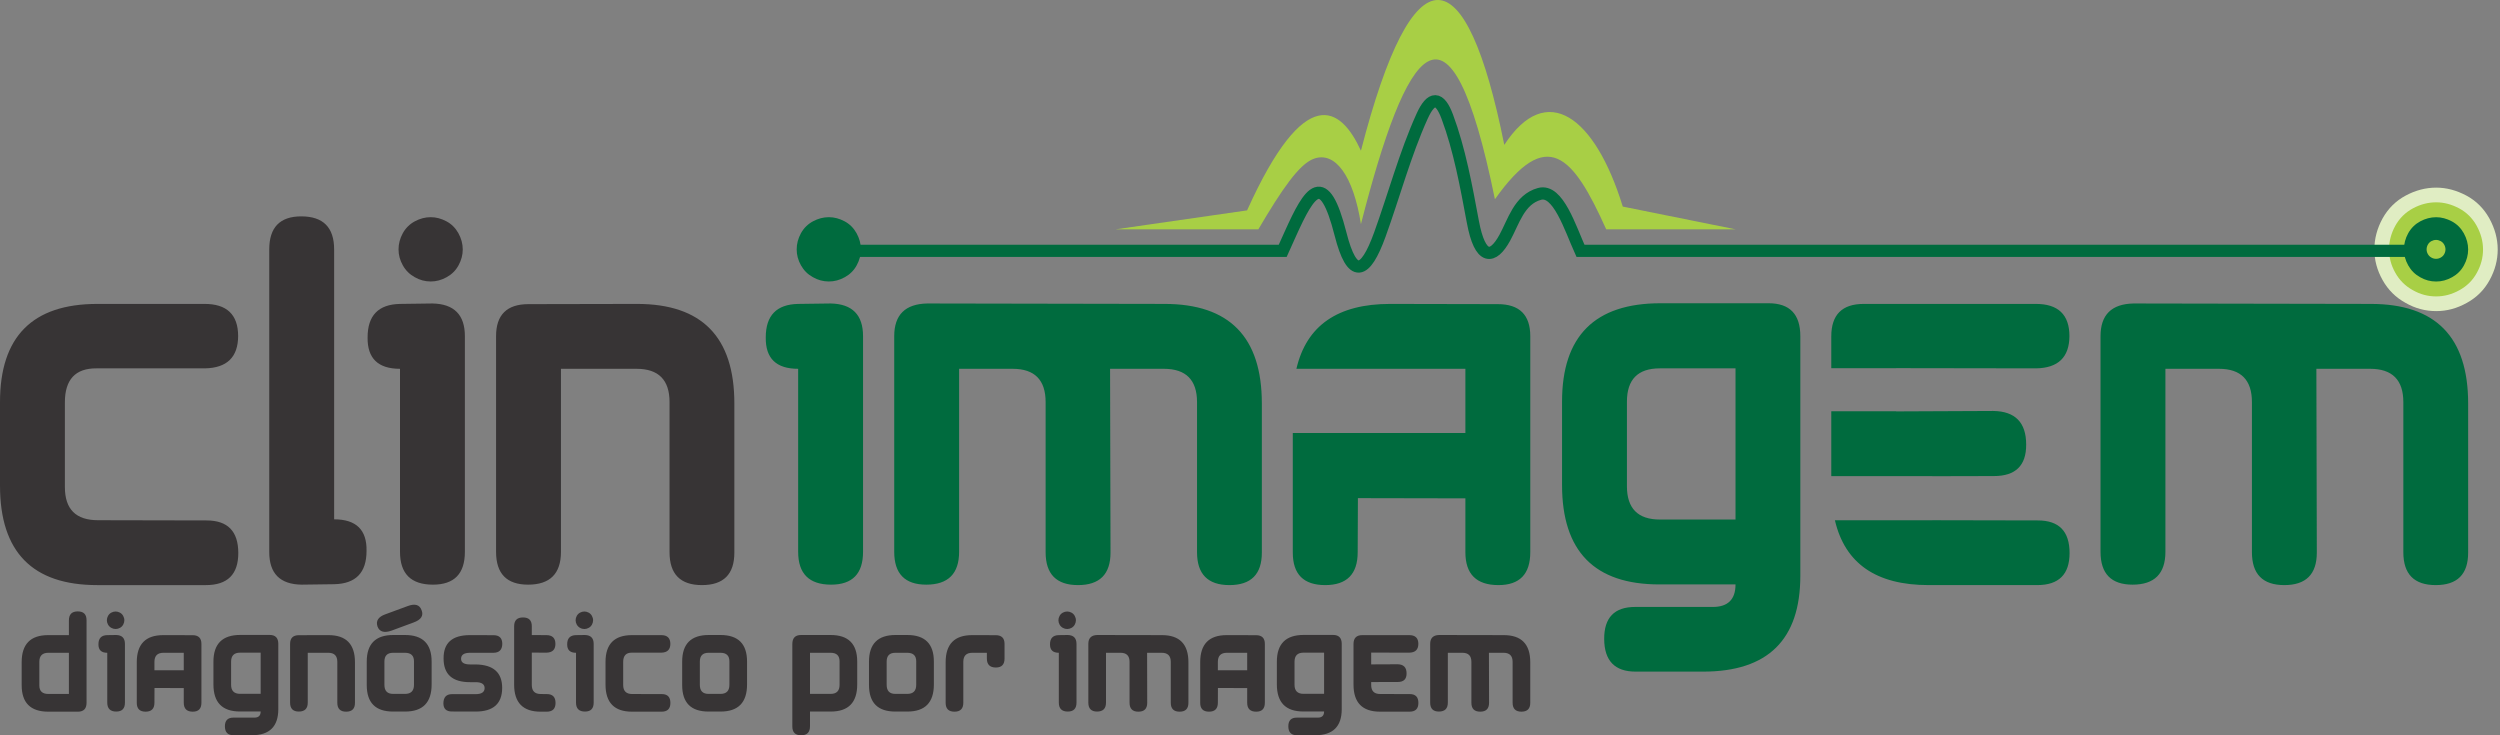 <svg width="289" height="85" viewBox="0 0 289 85" fill="none" xmlns="http://www.w3.org/2000/svg">
<rect x="0" y="0" width="289" height="85" fill="#808080" stroke="none"/>
<path d="M281.623 21.69C282.819 21.69 283.966 22.001 285.113 22.608C286.244 23.214 287.129 24.099 287.768 25.246C288.407 26.41 288.735 27.606 288.735 28.852C288.735 30.064 288.424 31.244 287.801 32.375C287.178 33.522 286.293 34.391 285.162 35.014C284.015 35.653 282.851 35.964 281.622 35.964C280.377 35.964 279.197 35.653 278.083 35.014C276.952 34.391 276.067 33.522 275.428 32.375C274.789 31.244 274.477 30.064 274.477 28.852C274.477 27.606 274.789 26.41 275.428 25.246C276.067 24.099 276.968 23.214 278.099 22.608C279.23 22.001 280.41 21.69 281.622 21.69H281.623Z" fill="#E0EDC3"/>
<path d="M281.619 23.388C282.53 23.388 283.405 23.625 284.279 24.087C285.141 24.549 285.815 25.224 286.302 26.098C286.789 26.985 287.039 27.896 287.039 28.846C287.039 29.77 286.802 30.669 286.327 31.531C285.853 32.405 285.178 33.067 284.316 33.542C283.442 34.029 282.555 34.266 281.618 34.266C280.669 34.266 279.77 34.029 278.921 33.542C278.059 33.067 277.384 32.405 276.897 31.531C276.41 30.669 276.173 29.77 276.173 28.846C276.173 27.896 276.41 26.985 276.897 26.098C277.384 25.224 278.071 24.549 278.933 24.087C279.795 23.625 280.694 23.388 281.618 23.388H281.619Z" fill="#A8CF45"/>
<path d="M27.547 63.934C27.547 61.416 26.326 60.162 23.877 60.162L11.324 60.136C8.773 60.136 7.501 58.865 7.501 56.313V46.508C7.501 43.88 8.713 42.566 11.153 42.583H23.698C26.232 42.532 27.512 41.294 27.529 38.862C27.529 36.362 26.215 35.116 23.604 35.133H11.247C3.746 35.133 0 38.922 0 46.483V56.134C0 63.806 3.746 67.638 11.247 67.638H23.8C26.301 67.638 27.547 66.4 27.547 63.934L27.547 63.934ZM31.125 28.835V63.814C31.125 66.297 32.37 67.552 34.871 67.586L38.626 67.535C41.126 67.484 42.372 66.204 42.372 63.686C42.423 61.254 41.177 60.034 38.626 60.034V28.835C38.626 26.284 37.354 25.012 34.828 25.012C32.362 25.012 31.125 26.283 31.125 28.835H31.125ZM53.741 63.789V38.862C53.741 36.396 52.495 35.133 49.995 35.082L46.24 35.133C43.74 35.184 42.494 36.473 42.494 39.007C42.46 41.431 43.706 42.634 46.24 42.634V63.789C46.24 66.323 47.512 67.586 50.046 67.586C52.513 67.586 53.741 66.323 53.741 63.789ZM49.79 25.106C50.413 25.106 51.011 25.268 51.608 25.584C52.197 25.899 52.657 26.36 52.99 26.958C53.323 27.564 53.494 28.186 53.494 28.835C53.494 29.467 53.332 30.081 53.008 30.67C52.683 31.267 52.222 31.719 51.633 32.044C51.036 32.377 50.43 32.539 49.79 32.539C49.142 32.539 48.527 32.377 47.947 32.044C47.358 31.72 46.897 31.267 46.565 30.67C46.232 30.081 46.07 29.467 46.07 28.835C46.07 28.187 46.232 27.564 46.565 26.958C46.897 26.36 47.367 25.899 47.955 25.584C48.544 25.268 49.159 25.106 49.79 25.106V25.106ZM57.345 63.789C57.345 66.323 58.582 67.586 61.049 67.586C63.575 67.586 64.846 66.323 64.846 63.789V42.634H73.593C76.128 42.634 77.399 43.922 77.399 46.483V63.84C77.399 66.366 78.645 67.637 81.145 67.637C83.646 67.637 84.892 66.383 84.892 63.883V46.636C84.892 38.964 81.145 35.133 73.644 35.133L61.091 35.158C58.591 35.158 57.345 36.396 57.345 38.862V63.789H57.345Z" fill="#373435"/>
<path d="M10.005 81.236V71.691C10.005 71.015 9.666 70.678 8.985 70.678C8.304 70.678 7.965 71.024 7.965 71.719V73.42H5.567C3.525 73.42 2.505 74.463 2.505 76.552V79.205C2.505 81.248 3.532 82.27 5.588 82.27H9.006C9.673 82.27 10.005 81.924 10.005 81.236L10.005 81.236ZM5.581 80.22C4.891 80.22 4.547 79.891 4.547 79.233V76.51C4.547 75.813 4.893 75.462 5.588 75.462H7.965V80.22H5.581V80.22ZM14.443 81.222V74.435C14.443 73.764 14.104 73.42 13.423 73.406L12.4 73.42C11.72 73.434 11.38 73.785 11.38 74.475C11.371 75.135 11.71 75.462 12.4 75.462V81.222C12.4 81.912 12.747 82.256 13.437 82.256C14.108 82.256 14.443 81.912 14.443 81.222V81.222ZM13.367 70.69C13.537 70.69 13.699 70.734 13.862 70.82C14.022 70.906 14.148 71.031 14.238 71.194C14.329 71.359 14.375 71.528 14.375 71.705C14.375 71.877 14.331 72.044 14.243 72.205C14.155 72.367 14.029 72.49 13.869 72.579C13.706 72.669 13.541 72.713 13.367 72.713C13.191 72.713 13.023 72.669 12.865 72.579C12.705 72.49 12.579 72.367 12.489 72.205C12.398 72.044 12.354 71.877 12.354 71.705C12.354 71.529 12.398 71.359 12.489 71.194C12.579 71.031 12.707 70.906 12.867 70.82C13.028 70.734 13.195 70.69 13.367 70.69H13.367ZM23.285 81.236V74.435C23.285 73.764 22.944 73.427 22.263 73.427L18.873 73.42C16.831 73.42 15.811 74.463 15.811 76.552V81.247C15.811 81.928 16.15 82.269 16.831 82.269C17.512 82.269 17.853 81.923 17.853 81.236L17.86 79.533L21.243 79.54V81.236C21.243 81.924 21.59 82.27 22.284 82.27C22.951 82.27 23.285 81.924 23.285 81.236ZM17.853 77.483V76.51C17.853 75.813 18.2 75.462 18.894 75.462H21.243V77.483H17.853V77.483ZM32.173 74.435C32.173 73.745 31.84 73.399 31.174 73.399H27.77C25.704 73.399 24.673 74.433 24.673 76.496V79.117C24.673 81.206 25.693 82.249 27.735 82.249H30.133C30.133 82.725 29.889 82.962 29.403 82.957H26.973C26.32 82.957 25.995 83.294 25.999 83.971C26.004 84.651 26.334 84.993 26.987 84.993H29.11C31.153 84.993 32.172 83.987 32.172 81.977V74.435H32.173ZM30.133 75.448V80.207H27.756C27.061 80.207 26.715 79.858 26.715 79.159V76.496C26.715 75.799 27.059 75.448 27.749 75.448H30.133V75.448ZM33.534 81.222C33.534 81.912 33.871 82.256 34.542 82.256C35.23 82.256 35.576 81.912 35.576 81.222V75.462H37.958C38.648 75.462 38.994 75.813 38.994 76.51V81.236C38.994 81.924 39.333 82.27 40.014 82.27C40.695 82.27 41.034 81.928 41.034 81.247V76.552C41.034 74.463 40.014 73.42 37.972 73.42L34.554 73.427C33.873 73.427 33.534 73.764 33.534 74.435V81.222H33.534ZM42.396 76.484V79.194C42.396 81.236 43.409 82.256 45.439 82.256H46.833C48.876 82.256 49.896 81.213 49.896 79.124V76.478C49.896 74.431 48.871 73.406 46.819 73.406H45.465C43.418 73.406 42.396 74.433 42.396 76.485L42.396 76.484ZM46.819 75.462C47.51 75.462 47.856 75.792 47.856 76.45V79.166C47.856 79.865 47.51 80.214 46.819 80.214H45.444C44.773 80.214 44.438 79.865 44.438 79.166V76.478C44.438 75.801 44.773 75.462 45.444 75.462H46.819ZM48.739 70.548C48.985 71.173 48.676 71.645 47.814 71.956L45.253 72.904C44.41 73.199 43.873 73.039 43.641 72.428C43.423 71.777 43.727 71.305 44.554 71.01L47.119 70.065C47.976 69.742 48.518 69.905 48.738 70.548L48.739 70.548ZM58.065 74.435C58.065 73.764 57.723 73.427 57.043 73.427L54.32 73.42C52.277 73.42 51.264 74.319 51.278 76.115C51.274 77.953 52.298 78.868 54.355 78.859H55.014C55.686 78.868 56.023 79.098 56.023 79.547C56.014 80.009 55.67 80.242 54.993 80.242H52.245C51.592 80.246 51.262 80.602 51.257 81.31C51.262 81.94 51.594 82.254 52.252 82.249L55.007 82.256C57.026 82.251 58.042 81.343 58.051 79.533C58.056 77.751 57.04 76.843 55.007 76.81H54.347C53.648 76.81 53.3 76.592 53.3 76.157C53.3 75.695 53.646 75.462 54.34 75.462H57.07C57.719 75.448 58.051 75.107 58.065 74.435H58.065ZM64.22 81.262C64.22 80.576 63.883 80.235 63.211 80.235L62.517 80.228C61.822 80.228 61.476 79.881 61.476 79.187V75.441L63.169 75.448C63.86 75.434 64.206 75.098 64.206 74.435C64.206 73.755 63.848 73.415 63.137 73.42L61.476 73.413V72.4C61.48 71.715 61.139 71.373 60.453 71.378C59.773 71.378 59.434 71.719 59.434 72.4V79.138C59.434 81.227 60.453 82.27 62.496 82.27H63.198C63.878 82.27 64.22 81.933 64.22 81.261L64.22 81.262ZM68.629 81.222V74.436C68.629 73.764 68.29 73.42 67.61 73.406L66.587 73.42C65.906 73.434 65.567 73.785 65.567 74.475C65.558 75.135 65.897 75.463 66.587 75.463V81.222C66.587 81.912 66.933 82.256 67.624 82.256C68.295 82.256 68.629 81.912 68.629 81.222V81.222ZM67.554 70.69C67.723 70.69 67.886 70.734 68.049 70.82C68.209 70.906 68.335 71.031 68.425 71.194C68.516 71.359 68.562 71.529 68.562 71.705C68.562 71.877 68.518 72.045 68.43 72.205C68.341 72.368 68.216 72.491 68.056 72.579C67.893 72.67 67.728 72.714 67.554 72.714C67.377 72.714 67.21 72.67 67.052 72.579C66.892 72.491 66.766 72.368 66.675 72.205C66.585 72.045 66.541 71.877 66.541 71.705C66.541 71.529 66.585 71.359 66.675 71.194C66.766 71.031 66.894 70.906 67.054 70.82C67.215 70.734 67.382 70.69 67.554 70.69H67.554ZM77.498 81.262C77.498 80.576 77.166 80.235 76.499 80.235L73.081 80.228C72.386 80.228 72.04 79.881 72.04 79.187V76.517C72.04 75.802 72.37 75.444 73.035 75.448H76.45C77.14 75.434 77.489 75.098 77.493 74.435C77.493 73.755 77.135 73.415 76.425 73.42H73.06C71.018 73.42 69.998 74.452 69.998 76.51V79.138C69.998 81.227 71.018 82.27 73.06 82.27H76.478C77.159 82.27 77.498 81.933 77.498 81.261L77.498 81.262ZM78.859 76.485V79.194C78.859 81.236 79.873 82.256 81.903 82.256H83.297C85.34 82.256 86.359 81.213 86.359 79.124V76.478C86.359 74.431 85.335 73.406 83.283 73.406H81.929C79.882 73.406 78.859 74.433 78.859 76.485L78.859 76.485ZM83.283 75.462C83.973 75.462 84.319 75.792 84.319 76.45V79.166C84.319 79.865 83.973 80.214 83.283 80.214H81.908C81.236 80.214 80.902 79.865 80.902 79.166V76.478C80.902 75.802 81.236 75.462 81.908 75.462H83.283ZM91.594 74.449V83.985C91.594 84.661 91.933 85 92.614 85C93.295 85 93.636 84.651 93.636 83.957V82.256H96.032C98.074 82.256 99.094 81.213 99.094 79.124V76.478C99.094 74.431 98.069 73.406 96.018 73.406H92.602C91.931 73.406 91.594 73.755 91.594 74.449V74.449ZM96.018 75.462C96.708 75.462 97.054 75.792 97.054 76.45V79.166C97.054 79.865 96.708 80.214 96.018 80.214H93.636V75.463H96.018V75.462ZM100.456 76.485V79.194C100.456 81.236 101.469 82.256 103.499 82.256H104.893C106.936 82.256 107.955 81.213 107.955 79.124V76.478C107.955 74.431 106.931 73.406 104.879 73.406H103.525C101.478 73.406 100.455 74.433 100.455 76.485L100.456 76.485ZM104.879 75.462C105.569 75.462 105.915 75.792 105.915 76.45V79.166C105.915 79.865 105.569 80.214 104.879 80.214H103.504C102.832 80.214 102.498 79.865 102.498 79.166V76.478C102.498 75.802 102.832 75.462 103.504 75.462H104.879ZM116.125 76.129V74.435C116.125 73.764 115.783 73.427 115.102 73.427L112.379 73.42C110.337 73.42 109.317 74.463 109.317 76.552V81.248C109.317 81.928 109.656 82.27 110.337 82.27C111.018 82.27 111.359 81.924 111.359 81.236V76.51C111.359 75.813 111.706 75.462 112.4 75.462H114.082V76.129C114.082 76.819 114.429 77.165 115.123 77.165C115.79 77.165 116.125 76.819 116.125 76.129V76.129ZM124.443 81.222V74.435C124.443 73.764 124.103 73.42 123.423 73.406L122.4 73.42C121.72 73.434 121.38 73.785 121.38 74.475C121.371 75.135 121.71 75.462 122.4 75.462V81.222C122.4 81.912 122.746 82.256 123.436 82.256C124.108 82.256 124.443 81.912 124.443 81.222V81.222ZM123.367 70.69C123.536 70.69 123.699 70.734 123.862 70.82C124.022 70.906 124.147 71.031 124.238 71.194C124.329 71.359 124.375 71.529 124.375 71.705C124.375 71.877 124.331 72.044 124.243 72.205C124.154 72.367 124.029 72.49 123.869 72.579C123.706 72.669 123.541 72.714 123.367 72.714C123.19 72.714 123.023 72.669 122.865 72.579C122.705 72.49 122.579 72.367 122.489 72.205C122.398 72.044 122.354 71.877 122.354 71.705C122.354 71.529 122.398 71.359 122.489 71.194C122.579 71.031 122.707 70.906 122.867 70.82C123.028 70.734 123.195 70.69 123.367 70.69H123.367ZM126.852 73.406C126.157 73.42 125.811 73.764 125.811 74.435V81.222C125.811 81.912 126.148 82.256 126.819 82.256C127.507 82.256 127.853 81.912 127.853 81.222V75.462H129.54C130.23 75.462 130.576 75.813 130.576 76.51V81.236C130.576 81.924 130.916 82.27 131.596 82.27C132.277 82.27 132.618 81.928 132.618 81.247L132.605 75.462H134.298C134.993 75.462 135.342 75.813 135.342 76.51V81.236C135.342 81.924 135.681 82.27 136.362 82.27C137.042 82.27 137.381 81.928 137.381 81.247V76.552C137.381 74.463 136.362 73.42 134.319 73.42L126.852 73.406H126.852ZM146.217 81.236V74.435C146.217 73.764 145.876 73.427 145.195 73.427L141.805 73.42C139.763 73.42 138.743 74.463 138.743 76.552V81.247C138.743 81.928 139.082 82.269 139.763 82.269C140.444 82.269 140.785 81.923 140.785 81.236L140.792 79.533L144.175 79.54V81.236C144.175 81.924 144.521 82.27 145.216 82.27C145.883 82.27 146.217 81.924 146.217 81.236ZM140.785 77.483V76.51C140.785 75.813 141.132 75.462 141.826 75.462H144.175V77.483H140.785V77.483ZM155.105 74.435C155.105 73.745 154.772 73.399 154.106 73.399H150.702C148.636 73.399 147.605 74.433 147.605 76.496V79.117C147.605 81.206 148.625 82.249 150.667 82.249H153.065C153.065 82.725 152.821 82.962 152.335 82.957H149.905C149.252 82.957 148.927 83.294 148.931 83.971C148.936 84.651 149.266 84.993 149.919 84.993H152.042C154.085 84.993 155.104 83.987 155.104 81.977V74.435H155.105ZM153.065 75.448V80.207H150.688C149.993 80.207 149.647 79.858 149.647 79.159V76.496C149.647 75.799 149.991 75.448 150.681 75.448H153.065V75.448ZM163.966 81.261C163.966 80.576 163.634 80.234 162.967 80.234L159.549 80.227C158.855 80.227 158.509 79.881 158.509 79.186V78.845L161.585 78.838C162.265 78.838 162.605 78.508 162.6 77.846C162.6 77.151 162.254 76.798 161.564 76.789L158.509 76.803V75.441L162.918 75.448C163.608 75.434 163.957 75.097 163.962 74.435C163.962 73.754 163.604 73.415 162.893 73.42H157.486C156.806 73.42 156.466 73.761 156.466 74.442V79.138C156.466 81.226 157.486 82.269 159.529 82.269H162.946C163.627 82.269 163.966 81.933 163.966 81.261L163.966 81.261ZM166.369 73.406C165.674 73.42 165.328 73.764 165.328 74.435V81.222C165.328 81.912 165.665 82.256 166.336 82.256C167.024 82.256 167.37 81.912 167.37 81.222V75.462H169.057C169.747 75.462 170.093 75.813 170.093 76.51V81.236C170.093 81.924 170.432 82.269 171.113 82.269C171.794 82.269 172.135 81.928 172.135 81.247L172.121 75.462H173.815C174.51 75.462 174.858 75.813 174.858 76.51V81.236C174.858 81.924 175.197 82.269 175.878 82.269C176.559 82.269 176.898 81.928 176.898 81.247V76.552C176.898 74.463 175.878 73.42 173.836 73.42L166.368 73.406H166.369Z" fill="#373435"/>
<path d="M99.768 63.789V38.862C99.768 36.396 98.522 35.133 96.022 35.082L92.267 35.133C89.767 35.184 88.521 36.473 88.521 39.007C88.487 41.431 89.733 42.634 92.267 42.634V63.789C92.267 66.323 93.539 67.586 96.073 67.586C98.539 67.586 99.768 66.323 99.768 63.789V63.789ZM95.817 25.106C96.44 25.106 97.037 25.268 97.635 25.584C98.224 25.899 98.684 26.36 99.017 26.958C99.35 27.564 99.521 28.186 99.521 28.835C99.521 29.467 99.359 30.081 99.034 30.67C98.71 31.267 98.249 31.719 97.66 32.044C97.063 32.377 96.457 32.539 95.817 32.539C95.169 32.539 94.554 32.377 93.974 32.044C93.385 31.72 92.924 31.267 92.591 30.67C92.259 30.081 92.096 29.467 92.096 28.835C92.096 28.187 92.259 27.564 92.591 26.958C92.924 26.36 93.394 25.899 93.982 25.584C94.571 25.268 95.186 25.106 95.817 25.106V25.106ZM107.195 35.082C104.643 35.133 103.372 36.396 103.372 38.862V63.789C103.372 66.323 104.609 67.586 107.075 67.586C109.601 67.586 110.873 66.323 110.873 63.789V42.634H117.068C119.603 42.634 120.874 43.922 120.874 46.483V63.84C120.874 66.366 122.12 67.637 124.621 67.637C127.121 67.637 128.375 66.383 128.375 63.883L128.324 42.634H134.545C137.097 42.634 138.377 43.922 138.377 46.483V63.84C138.377 66.366 139.623 67.637 142.123 67.637C144.623 67.637 145.869 66.383 145.869 63.883V46.636C145.869 38.964 142.123 35.133 134.622 35.133L107.195 35.082V35.082ZM176.9 63.84V38.862C176.9 36.396 175.645 35.158 173.145 35.158L160.695 35.133C154.637 35.133 151.029 37.632 149.864 42.634H160.771H163.451H169.399V50.058H163.451H156.948H149.447V63.883C149.447 66.383 150.693 67.637 153.194 67.637C155.694 67.637 156.948 66.366 156.948 63.84L156.974 57.585L169.399 57.61V63.84C169.399 66.366 170.67 67.637 173.222 67.637C175.671 67.637 176.9 66.366 176.9 63.84L176.9 63.84ZM208.118 38.862C208.118 36.327 206.898 35.056 204.449 35.056H191.947C184.361 35.056 180.572 38.853 180.572 46.431V56.057C180.572 63.729 184.318 67.56 191.819 67.56H200.626C200.626 69.31 199.73 70.18 197.946 70.163H189.02C186.622 70.163 185.427 71.401 185.444 73.884C185.462 76.384 186.673 77.639 189.071 77.639H196.871C204.372 77.639 208.118 73.944 208.118 66.562V38.862L208.118 38.862ZM200.626 42.583V60.059H191.896C189.344 60.059 188.073 58.779 188.073 56.211V46.431C188.073 43.871 189.336 42.583 191.87 42.583H200.626V42.583ZM239.243 63.934C239.243 61.416 238.023 60.162 235.573 60.162L223.365 60.137V60.145H212.115C213.282 65.141 216.889 67.637 222.944 67.637H235.497C237.997 67.637 239.243 66.4 239.243 63.934H239.243ZM223.365 55.05L230.496 55.033C232.996 55.033 234.242 53.822 234.225 51.389C234.225 48.838 232.954 47.541 230.419 47.507L223.365 47.539V47.539H223.346L219.197 47.558V47.539H211.696V55.042H223.365V55.05V55.05ZM219.197 42.561V42.557L221.437 42.561H223.365V42.564L235.394 42.583C237.929 42.532 239.209 41.294 239.226 38.862C239.226 36.362 237.911 35.116 235.3 35.133H215.442C212.942 35.133 211.696 36.387 211.696 38.888V42.561H219.197H219.197ZM246.644 35.082C244.092 35.133 242.821 36.396 242.821 38.862V63.789C242.821 66.323 244.058 67.586 246.525 67.586C249.05 67.586 250.322 66.323 250.322 63.789V42.634H256.517C259.052 42.634 260.323 43.922 260.323 46.483V63.84C260.323 66.366 261.569 67.637 264.07 67.637C266.57 67.637 267.824 66.383 267.824 63.883L267.773 42.634H273.994C276.546 42.634 277.826 43.922 277.826 46.483V63.84C277.826 66.366 279.072 67.637 281.572 67.637C284.072 67.637 285.318 66.383 285.318 63.883V46.636C285.318 38.964 281.572 35.133 274.071 35.133L246.644 35.082V35.082Z" fill="#006B3E"/>
<path d="M98.492 28.998H148.28L149.181 26.997C151.417 22.033 153.04 19.49 154.966 27.057C156.308 32.328 157.823 31.771 159.505 27.132C161.13 22.649 162.429 17.786 164.388 13.454C165.456 11.09 166.428 11.14 167.303 13.483C168.713 17.258 169.491 21.491 170.258 25.617C171.104 30.172 172.581 29.978 173.949 27.495C174.978 25.629 175.612 23.064 177.969 22.414C180.108 21.824 181.51 26.355 182.702 28.998H281.343" stroke="#006B3E" stroke-width="1.411" stroke-miterlimit="22.926"/>
<path d="M281.608 28.041C281.74 28.041 281.866 28.075 281.992 28.142C282.117 28.209 282.214 28.306 282.284 28.433C282.355 28.561 282.391 28.692 282.391 28.829C282.391 28.963 282.357 29.093 282.288 29.217C282.22 29.344 282.122 29.439 281.998 29.508C281.871 29.578 281.743 29.613 281.608 29.613C281.471 29.613 281.341 29.578 281.218 29.508C281.094 29.439 280.996 29.344 280.926 29.217C280.856 29.093 280.821 28.963 280.821 28.829C280.821 28.692 280.856 28.561 280.926 28.433C280.996 28.306 281.096 28.209 281.22 28.142C281.345 28.075 281.474 28.041 281.608 28.041Z" fill="#FEFEFE"/>
<path d="M281.615 25.11C282.238 25.11 282.835 25.273 283.432 25.588C284.021 25.904 284.482 26.365 284.815 26.962C285.148 27.568 285.318 28.191 285.318 28.84C285.318 29.471 285.156 30.086 284.832 30.675C284.508 31.272 284.047 31.724 283.458 32.049C282.861 32.381 282.255 32.544 281.615 32.544C280.966 32.544 280.352 32.381 279.772 32.049C279.183 31.724 278.722 31.272 278.389 30.675C278.056 30.086 277.894 29.471 277.894 28.84C277.894 28.191 278.056 27.568 278.389 26.962C278.722 26.365 279.191 25.904 279.78 25.588C280.369 25.273 280.983 25.11 281.615 25.11V25.11Z" fill="#006B3E"/>
<path d="M281.609 27.735C281.792 27.735 281.967 27.782 282.143 27.875C282.316 27.968 282.451 28.103 282.549 28.279C282.647 28.457 282.697 28.64 282.697 28.831C282.697 29.016 282.65 29.197 282.554 29.37C282.459 29.546 282.324 29.678 282.15 29.774C281.975 29.872 281.797 29.919 281.609 29.919C281.418 29.919 281.237 29.872 281.067 29.774C280.894 29.678 280.758 29.546 280.66 29.37C280.563 29.197 280.515 29.016 280.515 28.831C280.515 28.64 280.563 28.457 280.66 28.279C280.758 28.103 280.896 27.968 281.069 27.875C281.242 27.782 281.423 27.735 281.609 27.735H281.609Z" fill="#A8CF45"/>
<path fill-rule="evenodd" clip-rule="evenodd" d="M200.628 26.509H185.676C181.804 17.874 178.82 14.575 172.812 23.032C167.561 -2.74 162.577 5.387 157.325 25.907C156.439 20.275 154.33 17.476 151.898 18.343C150.179 18.956 148.157 21.94 145.466 26.51H128.968L144.163 24.32C150.877 9.453 154.992 12.315 157.325 17.425C163.4 -6.159 169.497 -5.232 173.896 16.75C178.78 9.261 184.393 13.466 187.592 23.881L200.628 26.509H200.628Z" fill="#A8CF45"/>
</svg>
